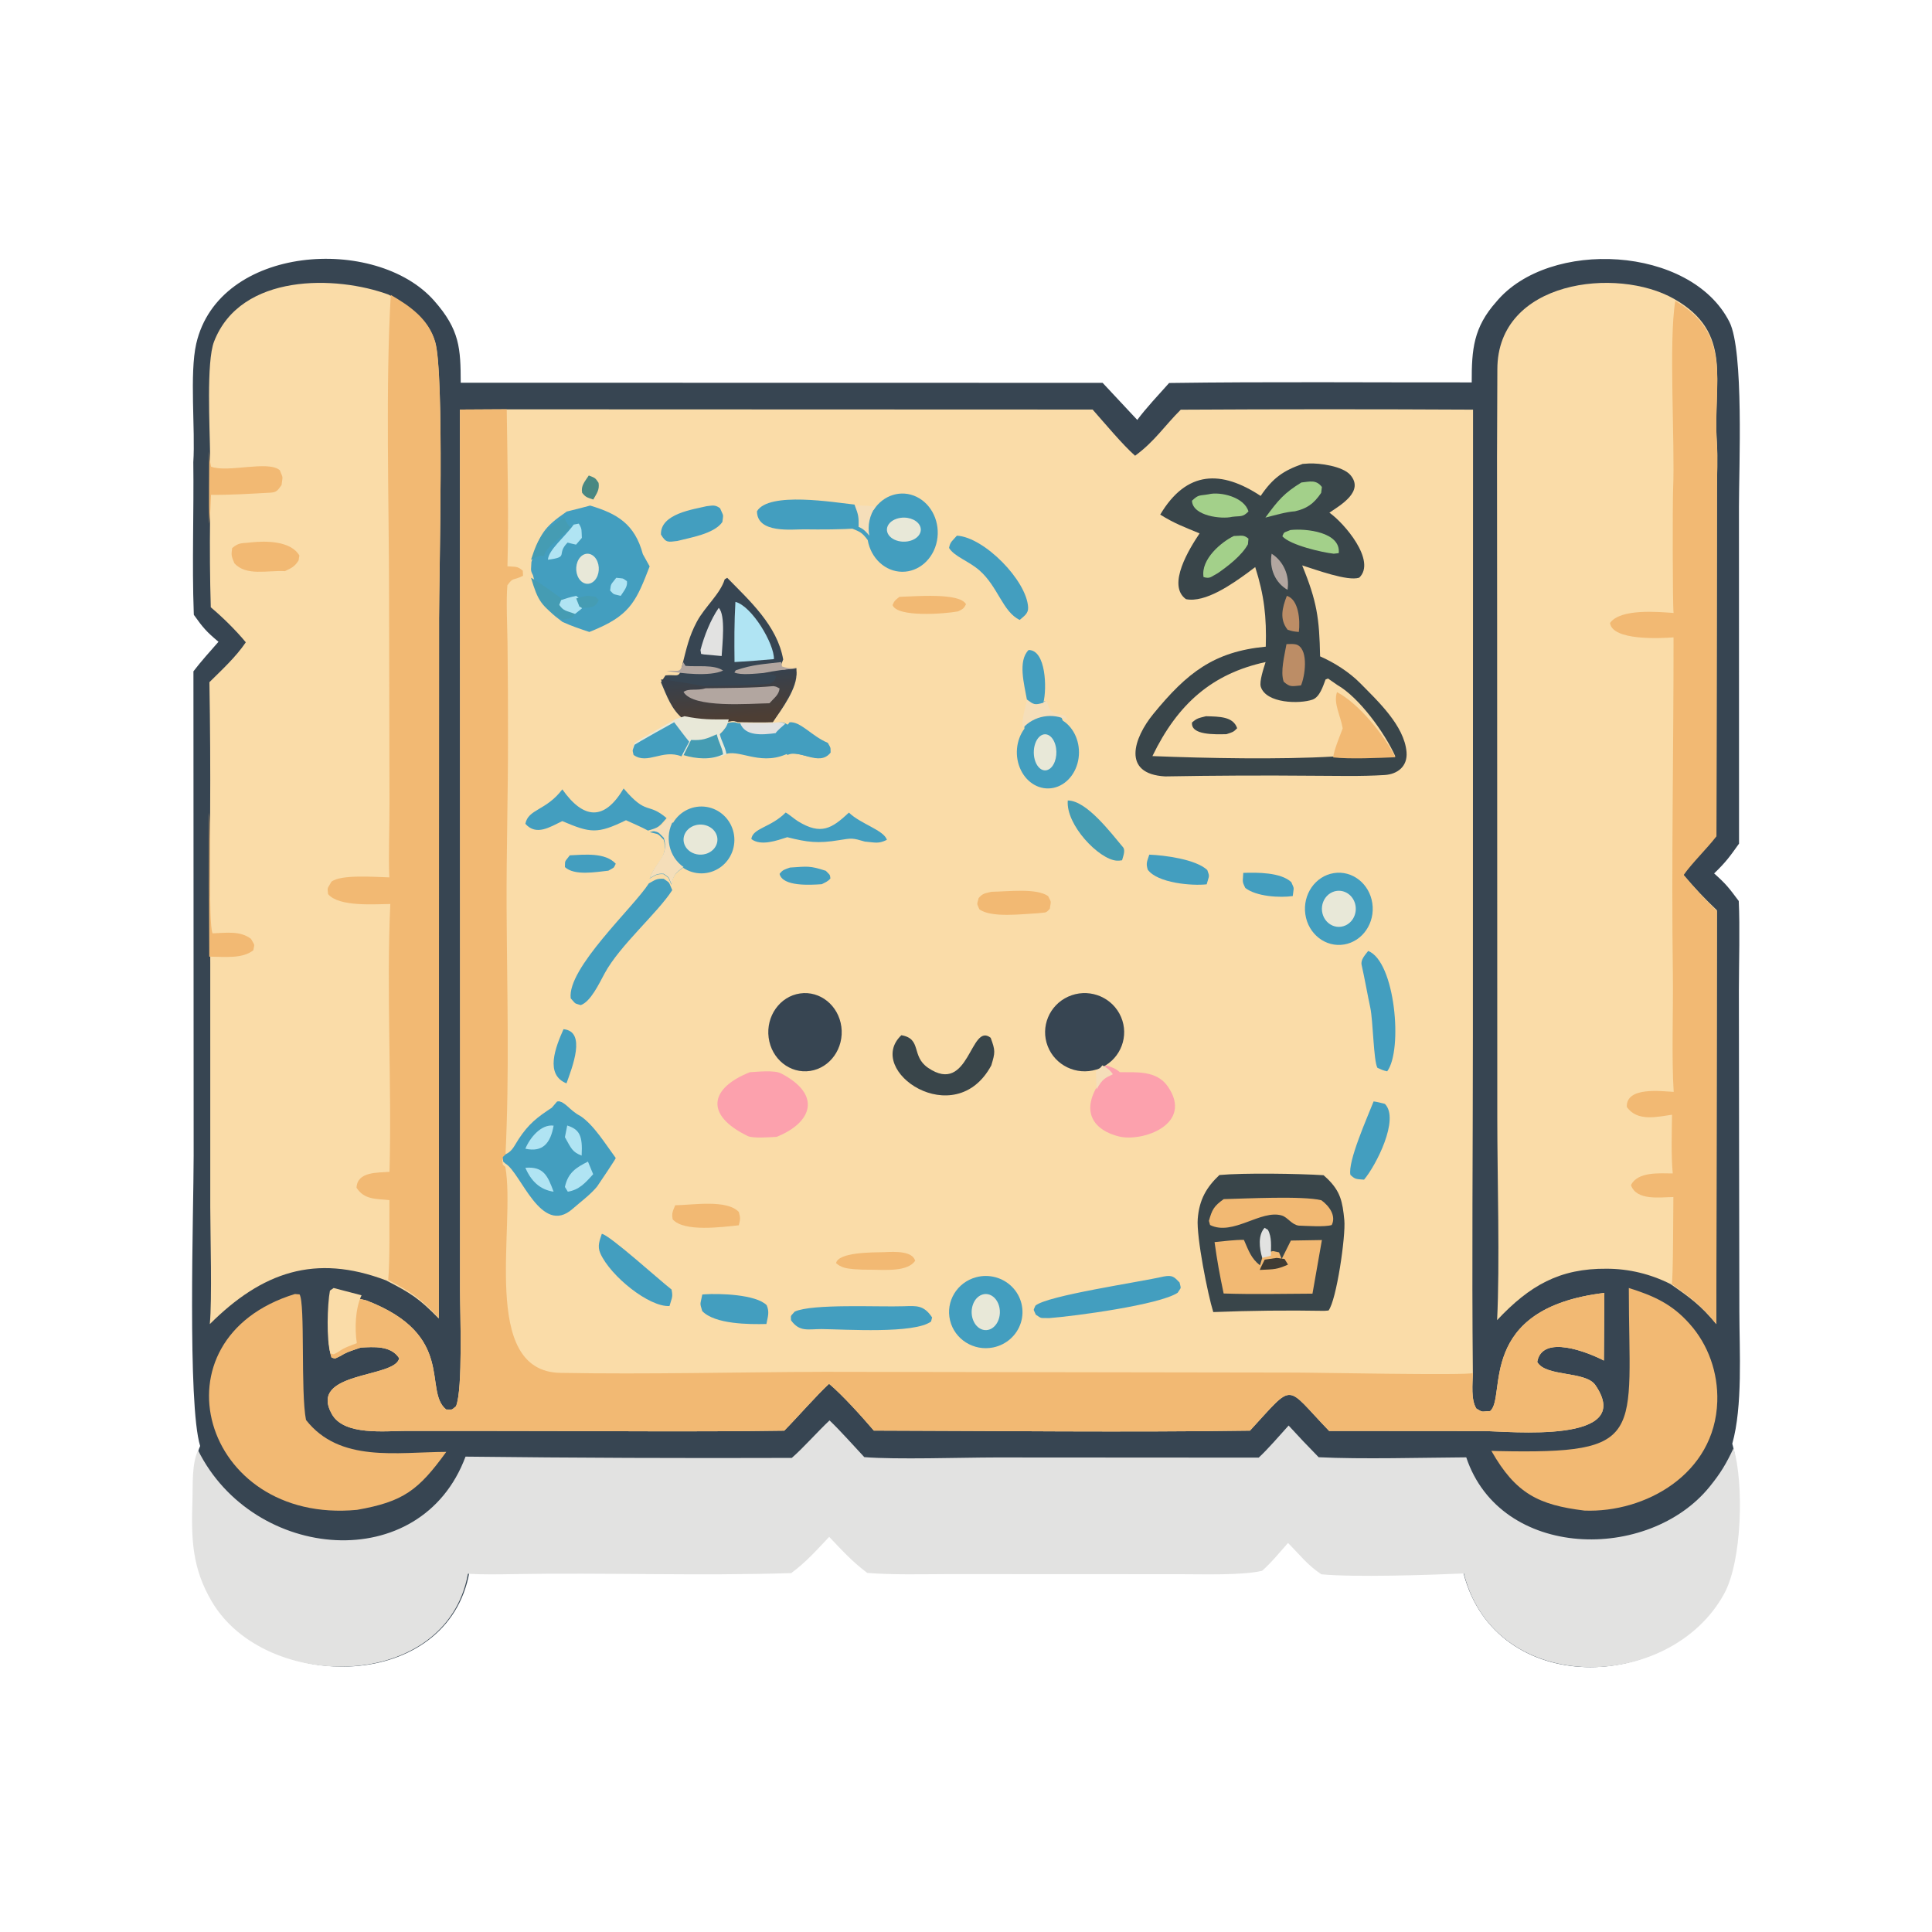 <svg width="512" height="512" viewBox="0 0 512 512" fill="none" xmlns="http://www.w3.org/2000/svg">
<g clip-path="url(#clip0_260_3030)">
<path d="M51.37 162.938L51.348 162.396C50.864 149.648 51.4 135.453 51.228 122.493C51.796 113.917 50.188 99.022 52.004 91.094C58.027 64.801 99.653 62.301 115.013 79.646C121.893 87.417 122.062 92.391 122.097 101.427L292.205 101.457L301.388 111.286C303.598 108.272 307.252 104.385 309.826 101.498C336.356 101.124 363.431 101.383 390.02 101.344C389.998 92.571 390.48 86.785 396.539 79.972C410.484 63.201 448.067 65.076 458.315 85.311C462.183 92.958 460.837 123.874 460.842 134.275L460.864 223.567C458.363 227.072 457.384 228.457 454.26 231.467C457.506 234.347 458.187 235.305 460.789 238.779C461.119 245.679 460.832 255.321 460.821 262.404L460.874 304.337L460.949 347.578C460.965 358.078 461.864 372.695 459.071 382.59C461.806 392.295 461.316 413.038 456.596 421.922C442.416 448.606 396.469 449.864 387.88 417.059L387.735 416.488C378.432 416.907 359.008 417.567 350.073 416.72C346.389 414.242 344.362 411.437 341.245 408.241C339.244 410.567 336.612 413.827 334.388 415.767C329.207 417.038 318.748 416.687 312.985 416.687L283.428 416.672L251.551 416.659C245.058 416.672 236.396 416.903 229.992 416.337C226.001 413.281 223.393 410.313 219.931 406.598C216.536 410.251 213.819 413.428 209.883 416.394C185.475 417.185 160.764 416.235 136.325 416.669C132.436 416.738 128.274 416.797 124.403 416.576C118.74 448.52 70.953 448.785 56.697 424.115C51.415 414.973 51.223 407.078 51.57 396.549C51.686 392.455 51.36 386.896 53.044 383.202C49.633 372.228 51.314 320.701 51.32 306.27L51.262 177.909C53.305 175.232 55.684 172.613 57.901 170.078C54.749 167.445 53.792 166.347 51.37 162.938Z" fill="#374552"/>
<path d="M219.834 376.424C222.567 378.999 226.373 383.306 229.048 386.153C237.359 386.839 254.717 386.253 263.849 386.242L333.571 386.285C335.997 384.053 339.2 380.31 341.498 377.781C344.101 380.634 346.757 383.434 349.462 386.181C360.745 386.747 377.191 386.284 388.571 386.213C397.675 413.452 436.899 414.018 453.095 393.958C456.055 390.296 457.431 387.96 459.426 383.745C462.167 393.261 461.676 413.599 456.946 422.31C442.733 448.474 396.683 449.707 388.075 417.542L387.93 416.982C378.606 417.393 359.138 418.04 350.184 417.209C346.491 414.78 344.459 412.03 341.336 408.896C339.33 411.177 336.692 414.373 334.463 416.276C329.27 417.521 318.787 417.177 313.012 417.178L283.389 417.163L251.439 417.15C244.932 417.163 236.251 417.389 229.832 416.834C225.832 413.838 223.218 410.928 219.749 407.285C216.346 410.867 213.623 413.982 209.679 416.89C185.215 417.666 160.449 416.734 135.955 417.159C132.057 417.227 127.885 417.285 124.006 417.068C118.33 448.389 70.435 448.649 56.148 424.46C50.854 415.497 50.661 407.756 51.009 397.433C51.126 393.418 50.799 387.968 52.487 384.346C67.155 413.848 111.564 417.768 123.37 386.021C152.19 386.35 181.012 386.463 209.833 386.36C212.835 383.761 216.619 379.445 219.834 376.424Z" fill="#E2E2E1"/>
<path d="M121.888 108.545L134.287 108.473L289.55 108.529C292.648 112.03 297.515 117.874 300.807 120.774C306.022 116.97 308.518 112.937 312.913 108.573C338.731 108.428 364.551 108.424 390.37 108.56L390.331 274.89C390.33 304.386 390.031 334.422 390.323 363.861C390.258 366.784 389.774 370.953 391.261 373.296C393.12 374.37 392.374 374.067 394.896 373.948C399.329 370.347 390.958 346.771 425.17 342.638L425.047 360.561C420.888 358.395 408.686 353.477 407.379 360.928C409.6 364.95 420.169 363.249 422.792 367.072C433.633 382.866 399.67 379.268 393.14 379.247L352.239 379.216C340.362 366.945 343.309 366.065 331.253 379.134C298.392 379.602 264.513 379.201 231.579 379.122C228.441 375.454 223.255 369.68 219.715 366.719C216.458 369.708 211.352 375.586 207.839 379.139C183.131 379.502 157.728 379.203 132.97 379.215L107.823 379.202C102.129 379.183 91.188 380.559 87.937 374.743C81.546 363.306 104.884 365.296 105.781 359.938C103.579 356.506 98.94 356.965 95.64 357.115C93.814 357.739 91.925 358.252 90.308 359.309C88.775 359.996 89.07 360.187 87.869 359.77C86.615 356.446 86.921 346.956 87.701 343.392L88.791 342.712L97.039 344.612C121.078 353.811 112.053 368.515 118.234 373.529C120.118 373.517 119.46 373.798 120.851 372.672C122.707 368.044 121.909 347.827 121.915 341.693L121.935 283.847L121.888 108.545Z" fill="#FADCA8"/>
<path d="M121.888 108.533L134.287 108.461C134.462 122.225 134.85 136.354 134.479 150.074C136.7 150.286 136.953 149.925 138.543 151.229L138.614 152.593C135.749 153.998 136.075 152.864 134.466 155.102C134.095 158.829 134.443 166.397 134.496 170.373C134.593 178.729 134.636 187.086 134.625 195.443C134.644 210.587 134.185 225.861 134.258 240.854C134.367 263.408 135.035 284.05 133.938 306.63L133.136 307.408L133.257 308.659L133.922 309.232C136.742 325.092 126.998 363.434 148.482 363.826C171.66 364.249 195.331 363.621 218.527 363.55L341.722 363.742C346.902 363.699 389.291 364.579 390.323 363.861C390.258 366.783 389.774 370.953 391.261 373.296C393.12 374.37 392.374 374.067 394.896 373.947C399.329 370.347 390.958 346.769 425.17 342.636L425.047 360.56C420.888 358.394 408.686 353.476 407.379 360.928C409.6 364.949 420.169 363.248 422.792 367.071C433.633 382.866 399.67 379.268 393.14 379.247L352.239 379.216C340.362 366.945 343.309 366.064 331.253 379.134C298.392 379.602 264.513 379.201 231.579 379.122C228.441 375.454 223.255 369.68 219.715 366.719C216.458 369.708 211.352 375.586 207.839 379.139C183.131 379.502 157.728 379.203 132.97 379.215L107.823 379.202C102.129 379.183 91.188 380.559 87.937 374.743C81.546 363.306 104.884 365.295 105.781 359.937C103.579 356.505 98.94 356.964 95.64 357.114C93.814 357.738 91.925 358.251 90.308 359.308C88.775 359.996 89.07 360.186 87.869 359.77C86.615 356.445 86.921 346.954 87.701 343.391L88.791 342.71L97.039 344.61C121.078 353.81 112.053 368.515 118.234 373.529C120.118 373.517 119.46 373.798 120.851 372.671C122.707 368.044 121.909 347.826 121.915 341.692L121.935 283.843L121.888 108.533Z" fill="#F2B973"/>
<path d="M89.777 358.188C88.403 358.886 88.667 359.079 87.59 358.656C86.466 355.281 86.741 345.643 87.44 342.024L88.417 341.333L95.813 343.263C94.149 346.769 93.972 352.051 94.559 355.959C92.921 356.593 91.227 357.114 89.777 358.188Z" fill="#FADCA8"/>
<path d="M146.234 293.557L147.661 291.888C149.979 291.926 150.75 294.17 153.811 295.754C157.342 298.099 160.473 303.21 163.181 306.883C163.117 307.241 158.972 313.369 158.239 314.44C156.489 316.585 153.801 318.557 151.724 320.379C143.429 327.651 138.077 310.881 134.014 308.416L133.359 307.856L133.24 306.631L134.03 305.871C135.817 305.075 136.36 303.513 137.453 301.856C140.112 297.826 142.356 296.1 146.234 293.557Z" fill="#439EBF"/>
<path d="M146.876 293.515L147.973 291.888C149.756 291.925 150.348 294.112 152.702 295.656C152.117 297.095 151.665 298.713 150.508 299.225L149.968 301.458L149.348 300.18C148.232 300.051 148.128 300.015 147.057 299.498L146.797 299.369C146.594 298.233 146.817 294.88 146.876 293.515Z" fill="#439EBF"/>
<path d="M150.322 298.268C153.494 299.302 154.46 300.848 154.141 306.243C151.68 305.308 151.388 304.376 149.708 301.358L150.322 298.268Z" fill="#B0E4F3"/>
<path d="M139.228 304.42C140.424 301.511 143.425 297.855 146.713 298.306C145.903 302.95 143.818 305.444 139.228 304.42Z" fill="#B0E4F3"/>
<path d="M155.814 307.838L157.193 311.175C155.026 313.593 153.47 315.307 150.479 315.813L149.708 314.551C150.517 310.769 152.69 309.395 155.814 307.838Z" fill="#B0E4F3"/>
<path d="M139.228 309.472C144.078 309.087 145.139 311.582 146.713 315.813C143.027 315.272 140.716 312.935 139.228 309.472Z" fill="#B0E4F3"/>
<path d="M345.217 122.941C345.763 122.895 346.31 122.858 346.856 122.831C349.689 122.69 355.823 123.531 357.844 125.859C361.622 130.212 355.242 133.878 352.306 135.859C356.224 138.6 364.832 148.661 360.209 153.09C357.158 154.12 348.64 150.933 345.092 149.836C349.01 159.396 349.641 163.834 349.84 173.945C353.519 175.542 357.593 178.113 360.562 181.144C365.093 185.767 372.146 192.278 372.745 199.285C373.075 203.142 370.297 205.175 366.981 205.386C360.626 205.788 354.158 205.595 347.765 205.581C334.768 205.465 321.771 205.524 308.776 205.757C297.175 205.114 300.449 195.548 305.651 189.19C314.55 178.315 321.664 172.679 335.444 171.373C335.678 163.491 335.021 157.729 332.645 150.284C332.004 150.779 331.358 151.265 330.705 151.743C326.507 154.81 319.404 159.81 314.295 158.786C309.104 155.068 315.327 145.193 317.904 141.353C314.017 139.75 311.074 138.656 307.474 136.371C314.493 124.581 323.712 124.583 334.089 131.425C337.301 126.673 340.082 124.729 345.217 122.941Z" fill="#39454A"/>
<path d="M305.403 200.373C312.12 186.483 321.277 178.512 335.397 175.452C334.898 177.033 333.687 180.615 334.122 181.99C335.538 186.465 344.44 186.585 347.814 185.413C349.735 184.747 350.611 181.867 351.287 180.077L351.936 179.815L354.405 181.529C360.184 184.832 366.944 194.163 369.778 200.442C365.393 200.647 357.763 201.033 353.399 200.485C339.28 201.322 319.67 200.943 305.403 200.373Z" fill="#FADCA8"/>
<path d="M354.321 183.427C360.132 186.44 366.929 194.949 369.778 200.676C365.369 200.863 357.697 201.215 353.31 200.715C353.497 198.82 355.098 194.991 355.83 193.037C355.264 189.611 353.299 186.341 354.321 183.427Z" fill="#F2B973"/>
<path d="M319.597 189.807C323.19 189.915 326.804 189.871 327.859 192.987C326.857 194.035 326.646 194.03 325.02 194.565C322.085 194.617 315.52 194.892 315.899 191.468C317.251 190.305 317.581 190.324 319.597 189.807Z" fill="#39454A"/>
<path d="M326.979 142.047C328.904 142.033 329.496 141.604 330.854 142.742L330.717 144.23C329.077 147.264 325.293 150.116 322.724 151.901C320.801 152.907 320.725 153.427 318.953 152.932C318.16 148.176 323.773 143.561 326.979 142.047Z" fill="#A3D08A"/>
<path d="M341.977 140.463C346.063 139.993 355.379 141.003 354.78 146.589L353.465 146.741C350.272 146.386 341.951 144.465 339.836 142.121C340.358 140.82 340.197 141.238 341.977 140.463Z" fill="#A3D08A"/>
<path d="M320.328 130.979C323.325 130.235 329.762 131.691 330.854 135.545C329.313 137.117 328.815 136.681 326.516 136.964C323.816 137.639 316.04 136.777 315.883 132.694C317.728 130.967 317.737 131.446 320.328 130.979Z" fill="#A3D08A"/>
<path d="M344.877 127.865C347 127.661 348.765 127.003 350.316 129.055L350.123 130.616C348.099 133.642 346.188 134.804 343.161 135.502C340.862 135.642 337.689 136.578 335.345 137.171C338.783 132.471 340.354 130.648 344.877 127.865Z" fill="#A3D08A"/>
<path d="M340.93 170.705C341.811 170.677 343.203 170.552 343.96 170.98C346.822 172.594 345.797 179.337 344.774 181.64C342.337 181.89 341.865 182.145 340.195 180.661C339.255 178.042 340.4 173.738 340.93 170.705Z" fill="#BC8D66"/>
<path d="M341.026 157.906C344.185 158.86 344.593 164.409 344.206 167.477C342.859 167.348 342.535 167.317 341.245 166.896C339.013 164.133 339.818 161.032 341.026 157.906Z" fill="#BC8D66"/>
<path d="M336.996 146.741C340.107 148.69 341.834 152.556 341.205 156.312C337.923 154.433 336.316 150.621 336.996 146.741Z" fill="#B2A6A0"/>
<path d="M323.155 311.393C329.574 310.794 344.208 311.02 350.754 311.444C351.129 311.764 351.494 312.097 351.848 312.445C355.199 315.744 355.791 318.388 356.261 323.359C356.66 327.576 354.183 344.582 352.074 347.299L350.944 347.387C341.138 347.215 331.33 347.323 321.53 347.713C320.07 343.081 317.041 327.76 317.411 323.029C317.812 317.898 319.726 314.633 323.155 311.393Z" fill="#39454A"/>
<path d="M342.095 328.762L350.316 328.624L347.82 342.83C340.228 342.869 331.823 343.052 324.279 342.789C323.24 337.871 322.558 334.168 321.871 329.169C324.315 328.931 327.23 328.554 329.645 328.574C330.922 331.492 331.56 333.483 333.911 335.33C334.15 334.382 334.609 333.058 334.916 332.096L337.362 331.55L338.959 331.89L339.661 333.649L342.095 328.762Z" fill="#F2B973"/>
<path d="M338.341 333.358L340.42 333.645L341.334 335.129C338.382 336.448 337.687 336.358 334.269 336.525L333.848 336.548C334.16 335.748 334.757 334.631 335.156 333.819L338.341 333.358Z" fill="#3F3B34"/>
<path d="M324.301 317.781C330.119 317.639 345.259 316.869 350.171 318.075C352.358 319.656 354.122 322.262 352.92 324.645C351.055 325.213 346.385 324.868 344.162 324.8C342.301 324.539 341.247 322.6 339.722 322.132C334.197 320.437 326.719 327.65 320.681 324.639L320.374 323.538C321.194 320.641 321.646 319.652 324.301 317.781Z" fill="#F2B973"/>
<path d="M334.511 333.358C333.704 330.715 333.353 327.335 335.123 325.383L336.011 325.913C337.09 327.879 336.825 330.274 336.785 332.768L334.511 333.358Z" fill="#E2E2E1"/>
<path d="M180.839 176.102C181.979 171.705 182.56 168.71 184.692 164.722C186.78 160.814 190.888 157.385 192.052 153.531L192.715 153.122C198.579 159.131 205.985 165.764 207.555 174.775L207.09 175.959L207.131 177.272C208.649 177.942 209.457 177.89 211.059 178.002C211.481 182.2 207.156 187.976 204.809 191.346C201.899 191.467 198.421 191.354 195.463 191.344C194.385 190.881 193.605 191.144 192.443 191.319C187.908 191.341 185.598 191.393 181.107 190.587C177.948 188.041 176.786 184.608 175.158 180.824L176.346 178.994C179.635 178.606 180.033 180.101 180.839 176.102Z" fill="#374552"/>
<path d="M202.405 178.527C205.752 177.724 207.66 177.354 211.059 177.047C211.481 181.544 207.156 187.731 204.809 191.342C201.899 191.472 198.421 191.351 195.463 191.339C194.385 190.844 193.605 191.125 192.443 191.313C187.908 191.336 185.598 191.393 181.107 190.528C177.948 187.801 176.786 184.124 175.158 180.07C176.12 179.973 184.699 181.476 186.459 181.834C192.076 181.719 198.642 181.764 204.157 181.155C205.437 180.193 205.229 180.658 205.68 179.269C204.823 178.577 203.586 178.662 202.405 178.527Z" fill="url(#paint0_linear_260_3030)"/>
<path d="M204.941 181.832C205.868 181.977 205.721 182.014 206.596 182.446C206.393 184.161 205.288 184.826 203.913 186.371C198.7 186.454 183.646 187.763 181.146 183.375C182.517 182.328 184.72 183.134 186.955 182.404C192.663 182.307 199.337 182.345 204.941 181.832Z" fill="#B2A6A0"/>
<path d="M202.303 178.355C200.366 178.502 196.282 178.987 194.62 178.221L194.987 177.633C199.619 176.066 202.143 176.049 207.059 175.452L207.1 176.565C208.642 177.134 209.462 177.089 211.088 177.184C207.638 177.427 205.701 177.72 202.303 178.355Z" fill="#B2A6A0"/>
<path d="M176.655 177.805C179.858 177.489 180.246 178.706 181.031 175.452L181.674 176.462C184.767 176.767 189.165 176.038 191.626 177.702C188.185 179.363 180.426 178.446 176.655 177.805Z" fill="#B2A6A0"/>
<path d="M194.892 159.501C199.309 160.629 205.22 170.673 205.098 174.67C201.622 174.991 198.141 175.251 194.656 175.452C194.596 169.858 194.576 165.078 194.892 159.501Z" fill="#B0E4F3"/>
<path d="M190.467 161.097C192.365 162.983 191.394 170.956 191.245 173.857L186.559 173.433L185.801 173.295L185.637 172.258C186.626 168.474 188.332 164.193 190.467 161.097Z" fill="#E2E2E1"/>
<path d="M150.199 135.563C152.27 135.066 154.335 134.539 156.392 133.981C163.517 136.106 168.228 138.85 170.358 146.855L172.164 150.093C168.826 158.737 167.234 162.633 158.624 166.446C157.819 166.811 157.006 167.154 156.185 167.477C153.586 166.61 151.54 165.94 149.041 164.798C143.719 160.858 142.943 159.093 141.239 152.425C140.469 150.998 140.777 150.889 140.833 148.928C142.98 141.559 144.032 139.8 150.199 135.563Z" fill="#439EBF"/>
<path d="M149.524 137.171C149.98 138.073 150.418 139.189 151.205 139.794C148.865 142.414 144.332 145.249 144.237 147.332C142.496 147.175 142.456 147.522 140.725 148.336C142.742 142.18 143.731 140.711 149.524 137.171Z" fill="#459CB3"/>
<path d="M140.725 153.122C141.696 153.491 148.685 158.423 149.197 159.005L148.725 160.207C149.87 161.792 150.428 161.584 152.702 162.427C151.335 164.147 151.788 163.632 149.039 164.287C143.368 160.731 142.54 159.139 140.725 153.122Z" fill="#459CB3"/>
<path d="M152.036 139.021L153.384 138.766C154.333 140.279 154.062 140.463 154.199 142.545L152.66 144.332C151.862 144.162 151.212 144.013 150.416 143.788C147.264 146.952 151.012 147.571 145.216 148.336C145.309 145.762 149.746 142.258 152.036 139.021Z" fill="#B0E4F3"/>
<path d="M148.707 159.023C150.244 158.509 151.123 158.232 152.717 157.906L153.547 158.671L154.199 161.262L152.392 162.692C150.002 161.788 149.415 162.011 148.21 160.311L148.707 159.023Z" fill="#B0E4F3"/>
<path d="M152.702 158.594C156.073 157.767 154.809 157.781 157.858 158.14L158.69 159.052C157.823 160.632 157.447 161.068 154.283 161.097L153.554 160.761L152.702 158.594Z" fill="#459CB3"/>
<path d="M153.792 147.651C155.068 146.252 156.953 146.494 158.005 148.191C159.057 149.888 158.877 152.399 157.604 153.802C156.329 155.206 154.44 154.967 153.386 153.267C152.333 151.567 152.515 149.052 153.792 147.651Z" fill="#E8E8D8"/>
<path d="M163.311 153.122C165.226 153.355 164.823 153.054 166.144 154.022C166.365 155.486 165.373 156.544 164.497 157.907C162.47 157.365 162.853 157.762 161.684 156.498C161.896 154.486 161.945 154.955 163.311 153.122Z" fill="#B0E4F3"/>
<path d="M178.374 218.047C180.209 214.935 183.729 213.271 187.261 213.844C190.793 214.418 193.623 217.114 194.407 220.652C195.19 224.189 193.769 227.853 190.818 229.902C187.867 231.951 183.983 231.971 181.012 229.953C179.078 231.367 178.279 231.991 177.923 234.467C176.943 232.259 177.524 232.86 175.822 231.655C174.059 231.576 173.785 231.898 172.164 232.811C173.623 228.711 177.256 227.217 175.876 222.522C174.041 220.676 174.775 221.22 172.18 220.525C174.99 219.801 175.016 219.671 177.018 217.573L178.374 218.047Z" fill="#439EBF"/>
<path d="M177.092 216.922L178.469 217.414C176.046 221.618 177.223 227.053 181.146 229.779C179.183 231.247 178.372 231.895 178.01 234.467C177.015 232.174 177.606 232.798 175.877 231.547C174.088 231.464 173.809 231.799 172.164 232.747C173.645 228.489 177.334 226.938 175.932 222.061C174.07 220.145 174.814 220.71 172.18 219.987C175.033 219.236 175.059 219.101 177.092 216.922Z" fill="#F5DEB9"/>
<path d="M184.404 218.671C186.762 218.074 189.223 219.266 189.934 221.349C190.646 223.432 189.343 225.637 187.008 226.302C185.464 226.741 183.773 226.408 182.583 225.429C181.394 224.45 180.892 222.978 181.269 221.578C181.646 220.178 182.845 219.067 184.404 218.671Z" fill="#E8E8D8"/>
<path d="M290.548 283.444C285.27 285.066 279.627 282.354 277.653 277.248C275.678 272.142 278.053 266.396 283.077 264.12C288.101 261.844 294.049 263.82 296.666 268.635C299.284 273.449 297.673 279.448 292.984 282.34C292.223 282.809 291.404 283.18 290.548 283.444Z" fill="#374552"/>
<path d="M212.013 263.275C217.326 262.499 222.227 266.451 222.97 272.109C223.712 277.767 220.018 283 214.709 283.807C209.379 284.618 204.444 280.663 203.698 274.981C202.952 269.3 206.679 264.053 212.013 263.275Z" fill="#374552"/>
<path d="M272.535 185.022C274.361 186.275 274.559 186.487 276.952 185.823C277.604 189.125 278.352 188.922 281.135 189.743L281.648 190.967C284.715 192.911 286.393 196.892 285.835 200.902C285.278 204.91 282.606 208.074 279.169 208.794C275.731 209.515 272.277 207.636 270.55 204.106C268.823 200.575 269.201 196.163 271.49 193.097C271.216 190.515 272.075 187.729 272.535 185.022Z" fill="#439EBF"/>
<path d="M272.258 185.022C274.4 186.26 274.632 186.469 277.439 185.813C278.203 189.074 279.082 188.874 282.346 189.685L282.947 190.894C278.964 188.769 274.007 189.644 271.033 192.997C270.711 190.447 271.719 187.695 272.258 185.022Z" fill="#F5DEB9"/>
<path d="M275.782 194.978C277.277 193.956 279.01 195.029 279.683 197.395C280.357 199.76 279.726 202.552 278.262 203.684C277.285 204.44 276.128 204.291 275.238 203.293C274.349 202.296 273.868 200.607 273.981 198.881C274.094 197.154 274.783 195.66 275.782 194.978Z" fill="#E8E8D8"/>
<path d="M293.168 282.318C294.601 282.849 295.547 283.067 296.778 284.146C301.031 284.199 306.48 283.586 309.477 287.917C316.4 297.922 302.797 302.727 296.509 301.17C290.118 299.588 286.242 294.885 291.164 287.238L290.93 283.561C291.716 283.264 292.469 282.846 293.168 282.318Z" fill="#FCA1AD"/>
<path d="M292.151 282.318C293.252 283.006 293.978 283.289 294.924 284.688C292.945 285.664 292.155 285.846 290.613 288.698L290.433 283.929C291.037 283.545 291.614 283.003 292.151 282.318Z" fill="#F5DEB9"/>
<path d="M231.501 135.175C234.07 131.153 238.84 129.687 242.915 131.667C246.989 133.648 249.241 138.529 248.303 143.344C247.366 148.159 243.497 151.579 239.048 151.526C234.598 151.473 230.797 147.961 229.953 143.125C228.435 141.054 227.863 140.924 225.694 140.023C225.777 137.501 225.662 137.213 224.562 134.99C227.343 134.87 228.753 134.792 231.501 135.175Z" fill="#439EBF"/>
<path d="M224.562 134.077C227.561 133.96 229.083 133.885 232.047 134.256C230.459 136.489 229.856 139.271 230.377 141.956C228.74 139.95 228.123 139.825 225.783 138.952C225.872 136.508 225.748 136.23 224.562 134.077Z" fill="#F5DEB9"/>
<path d="M238.731 137.223C241.15 136.912 243.472 138.04 243.94 139.754C244.409 141.468 242.85 143.131 240.443 143.485C238.859 143.718 237.22 143.328 236.154 142.464C235.088 141.599 234.759 140.394 235.292 139.31C235.826 138.225 237.14 137.428 238.731 137.223Z" fill="#E8E8D8"/>
<path d="M198.713 284.153C200.867 284.018 205.224 283.55 206.987 284.462C217.861 290.089 215.248 297.494 205.823 301.278C204.044 301.371 199.538 301.732 198.149 301.058C186.739 295.521 188.023 288.392 198.713 284.153Z" fill="#FCA1AD"/>
<path d="M258.695 338.477C262.12 337.564 265.779 338.557 268.244 341.069C270.708 343.581 271.585 347.214 270.534 350.548C269.482 353.882 266.668 356.388 263.191 357.087C258.043 358.124 252.989 354.953 251.774 349.925C250.56 344.897 253.623 339.83 258.695 338.477Z" fill="#439EBF"/>
<path d="M259.361 343.575C260.546 342.696 262.012 342.714 263.182 343.623C264.354 344.533 265.042 346.187 264.978 347.937C264.914 349.686 264.107 351.252 262.875 352.017C261.064 353.141 258.882 352.233 257.936 349.961C256.991 347.689 257.62 344.867 259.361 343.575Z" fill="#E8E8D8"/>
<path d="M353.476 231.384C358.363 230.604 362.924 234.176 363.682 239.379C364.44 244.581 361.112 249.459 356.233 250.295C351.316 251.136 346.696 247.557 345.932 242.316C345.168 237.074 348.552 232.171 353.476 231.384Z" fill="#439EBF"/>
<path d="M353.116 236.416C355.396 235.428 357.997 236.58 358.948 238.998C359.899 241.417 358.846 244.2 356.587 245.24C355.104 245.923 353.39 245.704 352.101 244.666C350.811 243.628 350.144 241.933 350.354 240.226C350.564 238.519 351.619 237.064 353.116 236.416Z" fill="#E8E8D8"/>
<path d="M238.871 274.343C244.393 275.284 241.384 279.878 245.959 282.991C256.915 290.447 257.116 270.751 262.537 275.021C263.815 278.458 263.732 278.925 262.703 282.342C253.087 300.206 228.992 283.696 238.871 274.343Z" fill="#39454A"/>
<path d="M171.944 234.123C173.691 233.145 173.987 232.8 175.887 232.885C177.722 234.175 177.095 233.532 178.152 235.898C174.291 241.927 164.255 250.537 160.261 257.909C158.73 260.733 156.524 265.457 153.898 266.368C152.022 265.784 152.722 266.175 151.246 264.573C150.237 256.612 167.916 240.427 171.944 234.123Z" fill="#439EBF"/>
<path d="M208.215 215.327C209.061 215.763 210.508 217.049 211.488 217.652C217.6 221.413 220.472 219.542 224.974 215.347C228.109 218.394 234.203 219.96 235.041 222.562C232.784 223.679 231.942 223.264 229.193 223.027C225.909 222.067 225.81 222.083 222.368 222.649C216.763 223.571 214.002 223.225 208.635 221.867C205.926 222.742 201.642 224.298 199.111 222.357C199.471 219.42 204.236 219.352 208.215 215.327Z" fill="#439EBF"/>
<path d="M149.024 209.188C154.563 217.05 160.103 217.71 165.267 208.947C171.5 216.306 171.587 212.477 176.655 216.811C174.614 219.158 174.588 219.303 171.724 220.112C170.06 219.199 167.662 218.183 165.895 217.367C158.268 221.086 156.476 220.768 149.012 217.604C145.758 219.152 142.126 221.601 139.228 218.316C139.989 214.361 144.724 214.87 149.024 209.188Z" fill="#439EBF"/>
<path d="M308.388 338.287C310.732 337.865 311.134 338.366 312.598 339.871C312.987 341.71 313.13 340.939 312.085 342.603C307.206 345.812 284.716 348.81 278.065 349.308C275.681 349.219 276.208 349.585 274.504 348.411C273.824 346.743 273.788 347.516 274.391 346.015C277.485 343.327 301.944 339.79 308.388 338.287Z" fill="#439EBF"/>
<path d="M205.109 191.675C206.765 191.436 207.352 191.136 208.686 192.024C211.798 191.788 214.752 195.33 219.347 197.03C220.217 198.501 220.001 197.722 220.07 199.434C216.923 202.906 211.529 198.457 208.07 199.995C201.054 202.893 195.515 198.245 191.91 200.014C191.523 198.007 190.682 197.161 190.129 195.102C191.64 193.719 191.966 193.616 192.499 191.646C193.684 191.464 194.48 191.19 195.578 191.672C198.594 191.683 202.141 191.801 205.109 191.675Z" fill="#439EBF"/>
<path d="M209.241 191.414C212.201 191.157 215.011 195.016 219.382 196.869C220.21 198.471 220.004 197.622 220.07 199.488C217.077 203.272 211.945 198.423 208.655 200.1L206.597 195.43C206.933 194.48 208.595 192.324 209.241 191.414Z" fill="#439EBF"/>
<path d="M204.826 191.569C206.339 191.408 206.875 191.206 208.094 191.805C207.473 192.367 205.877 193.701 205.554 194.289C201.977 194.75 197.414 195.184 196.117 191.567C198.873 191.575 202.114 191.654 204.826 191.569Z" fill="#E2E2E1"/>
<path d="M239.503 346.17C242.878 346.064 244.807 345.813 247.018 349.135L246.743 350.211C242.359 353.515 224.164 352.29 217.685 352.218C214.112 352.222 211.883 353.038 209.625 349.887C209.572 348.394 209.434 348.981 210.604 347.592C215.226 345.444 232.943 346.4 239.503 346.17Z" fill="#439EBF"/>
<path d="M179.181 190.548L181.405 189.807C186.047 190.734 188.435 190.673 193.123 190.648C192.582 192.821 192.251 192.935 190.72 194.46C191.28 196.731 192.133 197.665 192.526 199.878C189.037 201.496 184.769 201.099 181.198 200.104C175.916 197.986 171.804 202.534 167.91 199.702C167.539 198.055 167.581 198.7 168.187 196.855C168.57 196.527 179.043 190.579 179.181 190.548Z" fill="#E8E8D8"/>
<path d="M180.586 200.444C175.543 198.44 171.617 202.743 167.9 200.064C167.545 198.506 167.586 199.115 168.164 197.37C168.529 197.059 178.529 191.431 178.661 191.402C179.891 192.999 181.387 195.062 182.643 196.558L180.586 200.444Z" fill="#439EBF"/>
<path d="M183.139 196.097C186.144 196.251 187.15 195.833 189.955 194.592C190.473 196.817 191.262 197.732 191.626 199.9C188.398 201.485 184.45 201.097 181.146 200.121L183.139 196.097Z" fill="#459CB3"/>
<path d="M253.594 141.956C260.834 142.343 272.12 153.888 272.464 160.969C272.544 162.623 271.36 163.269 270.24 164.287C265.73 162.165 264.489 155.457 259.545 151.144C256.69 148.655 252.908 147.505 251.509 145.214C251.806 143.564 252.367 143.373 253.594 141.956Z" fill="#439EBF"/>
<path d="M362.578 252.012C369.758 254.79 371.819 278.289 367.62 283.913C366.448 283.658 366.092 283.466 365.03 282.984C364 281.175 363.88 270.463 363.14 267.032C362.417 263.685 361.634 259.196 360.847 255.73C360.528 254.325 361.755 253.115 362.578 252.012Z" fill="#439EBF"/>
<path d="M227.535 140.013C222.803 140.341 217.819 140.343 213.077 140.283C209.962 140.244 200.636 141.467 200.608 135.484C203.747 130.198 221.158 133.156 226.446 133.716C227.504 136.497 227.615 136.857 227.535 140.013Z" fill="#439EBF"/>
<path d="M159.484 326.978C161.533 327.262 174.889 339.37 177.968 341.737C178.38 343.842 178.057 343.826 177.425 346.108C172.073 346.449 161.782 338.208 159.098 332.157C158.238 330.217 158.918 328.757 159.484 326.978Z" fill="#439EBF"/>
<path d="M364.018 291.888C364.997 292 366.047 292.302 367.01 292.54C371.006 296.593 364.58 308.994 361.485 312.623C359.279 312.46 359.139 312.529 357.875 311.363C357.119 307.806 362.388 296.066 364.018 291.888Z" fill="#439EBF"/>
<path d="M178.93 319.41C183.626 319.34 192.623 317.805 195.802 321.194C196.248 322.835 196.198 323.054 195.789 324.714C191.399 325.169 181.259 326.568 178.268 323.134C177.954 321.473 178.311 320.98 178.93 319.41Z" fill="#F2B973"/>
<path d="M262.745 236.332C267.147 236.272 274.706 235.291 277.775 237.486C278.689 239.401 278.519 238.547 278.208 240.84C277.021 242.122 277.306 241.713 275.033 242.02C270.867 242.221 262.618 243.301 259.527 240.954C258.813 239.185 258.888 239.957 259.334 238.015C260.423 236.728 260.979 236.772 262.745 236.332Z" fill="#F2B973"/>
<path d="M238.362 158.173C242.374 158.069 254.37 156.975 256 160.138C255.422 161.258 255.25 161.349 253.917 162.024C250.222 162.703 237.725 163.65 236.538 160.342C237.02 159.188 237.239 159.053 238.362 158.173Z" fill="#F2B973"/>
<path d="M234.274 331.837C237.357 331.672 241.839 331.556 242.526 334.128C240.493 337.042 234.781 336.527 230.874 336.491C229.374 336.51 227.874 336.463 226.383 336.351C224.302 336.188 222.885 335.915 221.567 334.747C222.143 331.832 231.155 331.898 234.274 331.837Z" fill="#F2B973"/>
<path d="M282.971 212.137C287.903 212.137 294.216 220.487 297.619 224.531C298.311 225.351 297.62 227.001 297.36 227.986C296.873 228.077 296.38 228.107 295.888 228.075C291.246 227.73 282.426 218.637 282.971 212.137Z" fill="#459CB3"/>
<path d="M187.258 134.146C188.797 133.987 189.499 133.698 190.828 134.692C191.808 137.011 191.716 136.064 191.437 138.331C189.272 141.501 182.872 142.472 179.496 143.362C177.15 143.609 176.532 144.001 175.162 141.663C174.947 136.093 183.915 134.977 187.258 134.146Z" fill="#439EBF"/>
<path d="M304.573 226.492C308.596 226.647 316.867 227.693 319.944 230.566C320.646 232.484 320.414 231.972 319.785 234.354C315.871 234.795 306.789 234.038 304.173 230.488C303.638 228.772 303.977 228.325 304.573 226.492Z" fill="#439EBF"/>
<path d="M186.114 343.058L186.724 343.009C190.538 342.742 200.336 343.002 203.185 345.897C203.95 347.733 203.504 348.827 203.102 350.873C198.587 350.986 189.433 350.961 186.093 347.439C185.407 345.051 185.563 345.982 186.114 343.058Z" fill="#439EBF"/>
<path d="M329.483 231.322C333.156 231.198 339.385 231.151 342.204 233.769C343.073 235.777 342.868 234.926 342.595 237.464C339.198 237.955 332.921 237.605 330.017 235.314C329.077 233.417 329.388 233.712 329.483 231.322Z" fill="#439EBF"/>
<path d="M272.135 185.378C271.437 181.367 269.685 175.182 272.587 172.262C277.209 172.217 277.467 182.488 276.509 186.226C274.139 186.929 273.943 186.705 272.135 185.378Z" fill="#439EBF"/>
<path d="M149.335 272.748C155.483 273.305 151.621 282.898 150.123 287.103C144.352 284.78 147.192 277.565 149.335 272.748Z" fill="#439EBF"/>
<path d="M209.349 229.91C214.039 229.617 214.544 229.367 218.853 230.773C219.879 231.886 219.942 231.596 220.07 232.789C219.475 233.563 218.683 233.854 217.778 234.322C214.813 234.523 207.4 235.011 206.597 231.587C207.447 230.471 207.916 230.443 209.349 229.91Z" fill="#439EBF"/>
<path d="M151.004 226.667C154.94 226.49 160.388 225.865 163.181 228.892C162.546 230.257 162.795 229.813 161.217 230.74C157.922 231.09 152.23 232.139 149.708 229.787C149.768 227.818 149.586 228.584 151.004 226.667Z" fill="#439EBF"/>
<path d="M156.038 126.006C157.803 126.699 157.737 126.633 158.63 127.963C158.909 129.805 158.175 130.711 157.221 132.386C155.455 131.776 155.228 131.783 154.267 130.589C153.928 128.715 154.903 127.742 156.038 126.006Z" fill="#498882"/>
<path d="M396.748 349.851C397.492 335.036 396.801 311.943 396.798 296.423L396.756 165.118L396.725 121.207C396.723 113.431 396.822 105.664 396.814 97.893C396.791 74.256 428.529 70.606 443.637 79.203C459.495 88.219 453.907 100.83 454.983 117.001C455.258 121.173 455.004 125.918 455.01 130.144L454.867 221.377C452.128 224.814 448.207 228.454 445.922 231.635C449.157 235.378 451.448 237.847 454.999 241.233L454.841 350.903C450.751 345.943 447.806 343.815 442.666 340.269C437.395 337.615 431.648 336.234 425.827 336.225C413.324 336.105 405.343 340.68 396.748 349.851Z" fill="#FADCA8"/>
<path d="M443.974 79.751C459.366 88.749 453.942 101.334 454.987 117.473C455.253 121.636 455.007 126.372 455.012 130.589L454.874 221.638C452.216 225.068 448.41 228.701 446.192 231.876C449.332 235.611 451.555 238.074 455.002 241.454L454.849 350.903C450.879 345.953 448.021 343.83 443.032 340.291C443.426 338.904 443.416 319.942 443.462 317.227C440.071 317.252 433.668 318.292 432.224 314.072C434.022 310.39 439.979 310.976 443.293 310.975C442.847 305.979 443.037 300.481 443.109 295.417C439.293 295.935 433.899 297.369 431.123 293.349C430.903 287.878 440.394 289.213 443.544 289.359C442.965 280.391 443.452 267.47 443.324 258.084C442.924 228.361 443.529 198.702 443.503 168.914C440.143 169.174 427.271 169.841 426.667 165.091C429.473 161.236 439.277 162.148 443.513 162.442C443.242 160.038 443.247 133.047 443.39 129.689C443.923 117.406 442.171 90.215 443.974 79.751Z" fill="#F2B973"/>
<path d="M55.668 120.059C55.598 113.313 54.651 95.888 56.722 90.535C63.794 72.25 89.264 73.002 102.998 78.087C108.204 81.003 113.462 84.412 115.295 90.61C117.812 99.121 116.349 151.948 116.348 163.899L116.284 349.428C111.101 344.12 108.958 342.744 102.287 339.305C83.501 332.179 69.432 337.133 55.599 350.904C56.227 344.324 55.734 327.325 55.722 319.842L55.719 255.423C55.642 242.051 55.633 228.678 55.691 215.307C55.761 203.8 55.695 192.294 55.494 180.789C58.846 177.462 62.492 174.133 65.142 170.217C62.56 167.084 58.94 163.509 55.859 160.94C55.632 153.216 55.569 145.489 55.668 137.764C55.532 132.041 55.659 125.822 55.668 120.059Z" fill="#FADCA8"/>
<path d="M103.562 78.156C108.555 81.069 113.598 84.476 115.356 90.67C117.769 99.175 116.367 151.965 116.366 163.907L116.304 349.308C111.334 344.004 109.278 342.629 102.88 339.192C103.358 333.772 103.155 323.796 103.204 318.042C99.838 317.667 96.571 318.031 94.486 314.773C94.653 310.435 100.082 310.812 103.222 310.549C103.854 287.512 102.37 262.155 103.437 239.571C99.281 239.584 89.854 240.399 86.94 236.946C86.733 234.993 86.72 235.699 87.824 233.67C90.358 231.659 99.516 232.43 103.176 232.513C102.91 226.813 103.258 218.569 103.217 212.571L103.105 158.072C103.101 133.126 102.135 102.498 103.562 78.156Z" fill="#F2B973"/>
<path d="M55.454 119.626C55.559 121.236 55.581 122.105 55.93 123.662C60.318 125.369 71.091 121.93 74.151 124.614C75.07 126.956 74.929 125.927 74.614 128.532C73.689 129.756 73.46 130.465 71.725 130.558C66.589 130.834 61.031 131.203 55.926 131.133C55.824 133.187 55.731 136.874 55.455 138.766C55.317 132.58 55.446 125.856 55.454 119.626Z" fill="#F2B973"/>
<path d="M55.431 215.327C56.028 220.894 55.168 244.527 56.325 247.349C59.983 247.211 63.71 246.62 66.527 248.82C67.569 250.741 67.479 249.955 67.128 251.834C64.22 254.148 59.504 253.541 55.46 253.521C55.38 240.79 55.37 228.058 55.431 215.327Z" fill="#F2B973"/>
<path d="M66.691 143.715C70.467 143.332 77.071 143.313 79.345 147.226L79.114 148.563C77.963 150.3 77.22 150.513 75.511 151.36C70.819 151.102 65.263 152.74 62.11 149.278C61.339 147.353 61.244 147.264 61.524 145.247C63.438 143.645 64.019 144.071 66.691 143.715Z" fill="#F2B973"/>
<path d="M431.652 341.333C438.047 343.338 443.067 345.493 447.796 350.872C452.695 356.347 455.334 363.761 455.096 371.401C454.488 390.721 435.905 400.944 419.898 400.322C407.798 398.835 401.694 395.867 395.228 384.493C395.777 384.519 396.327 384.538 396.876 384.549C436.677 385.373 431.668 380.726 431.652 341.333Z" fill="#F2B973"/>
<path d="M78.151 342.928L79.383 343.029C80.924 345.425 79.629 368.957 81.096 376.308C90.016 387.709 105.163 384.802 118.269 384.764C110.898 394.939 106.909 397.96 94.617 400.129C53.384 404.036 39.557 354.778 78.151 342.928Z" fill="#F2B973"/>
</g>
<defs>
<linearGradient id="paint0_linear_260_3030" x1="194.089" y1="190.426" x2="193.088" y2="179.322" gradientUnits="userSpaceOnUse">
<stop stop-color="#4D3E34"/>
<stop offset="1" stop-color="#38414C"/>
</linearGradient>
<clipPath id="clip0_260_3030">
<rect width="512" height="512" fill="white"/>
</clipPath>
</defs>
</svg>
